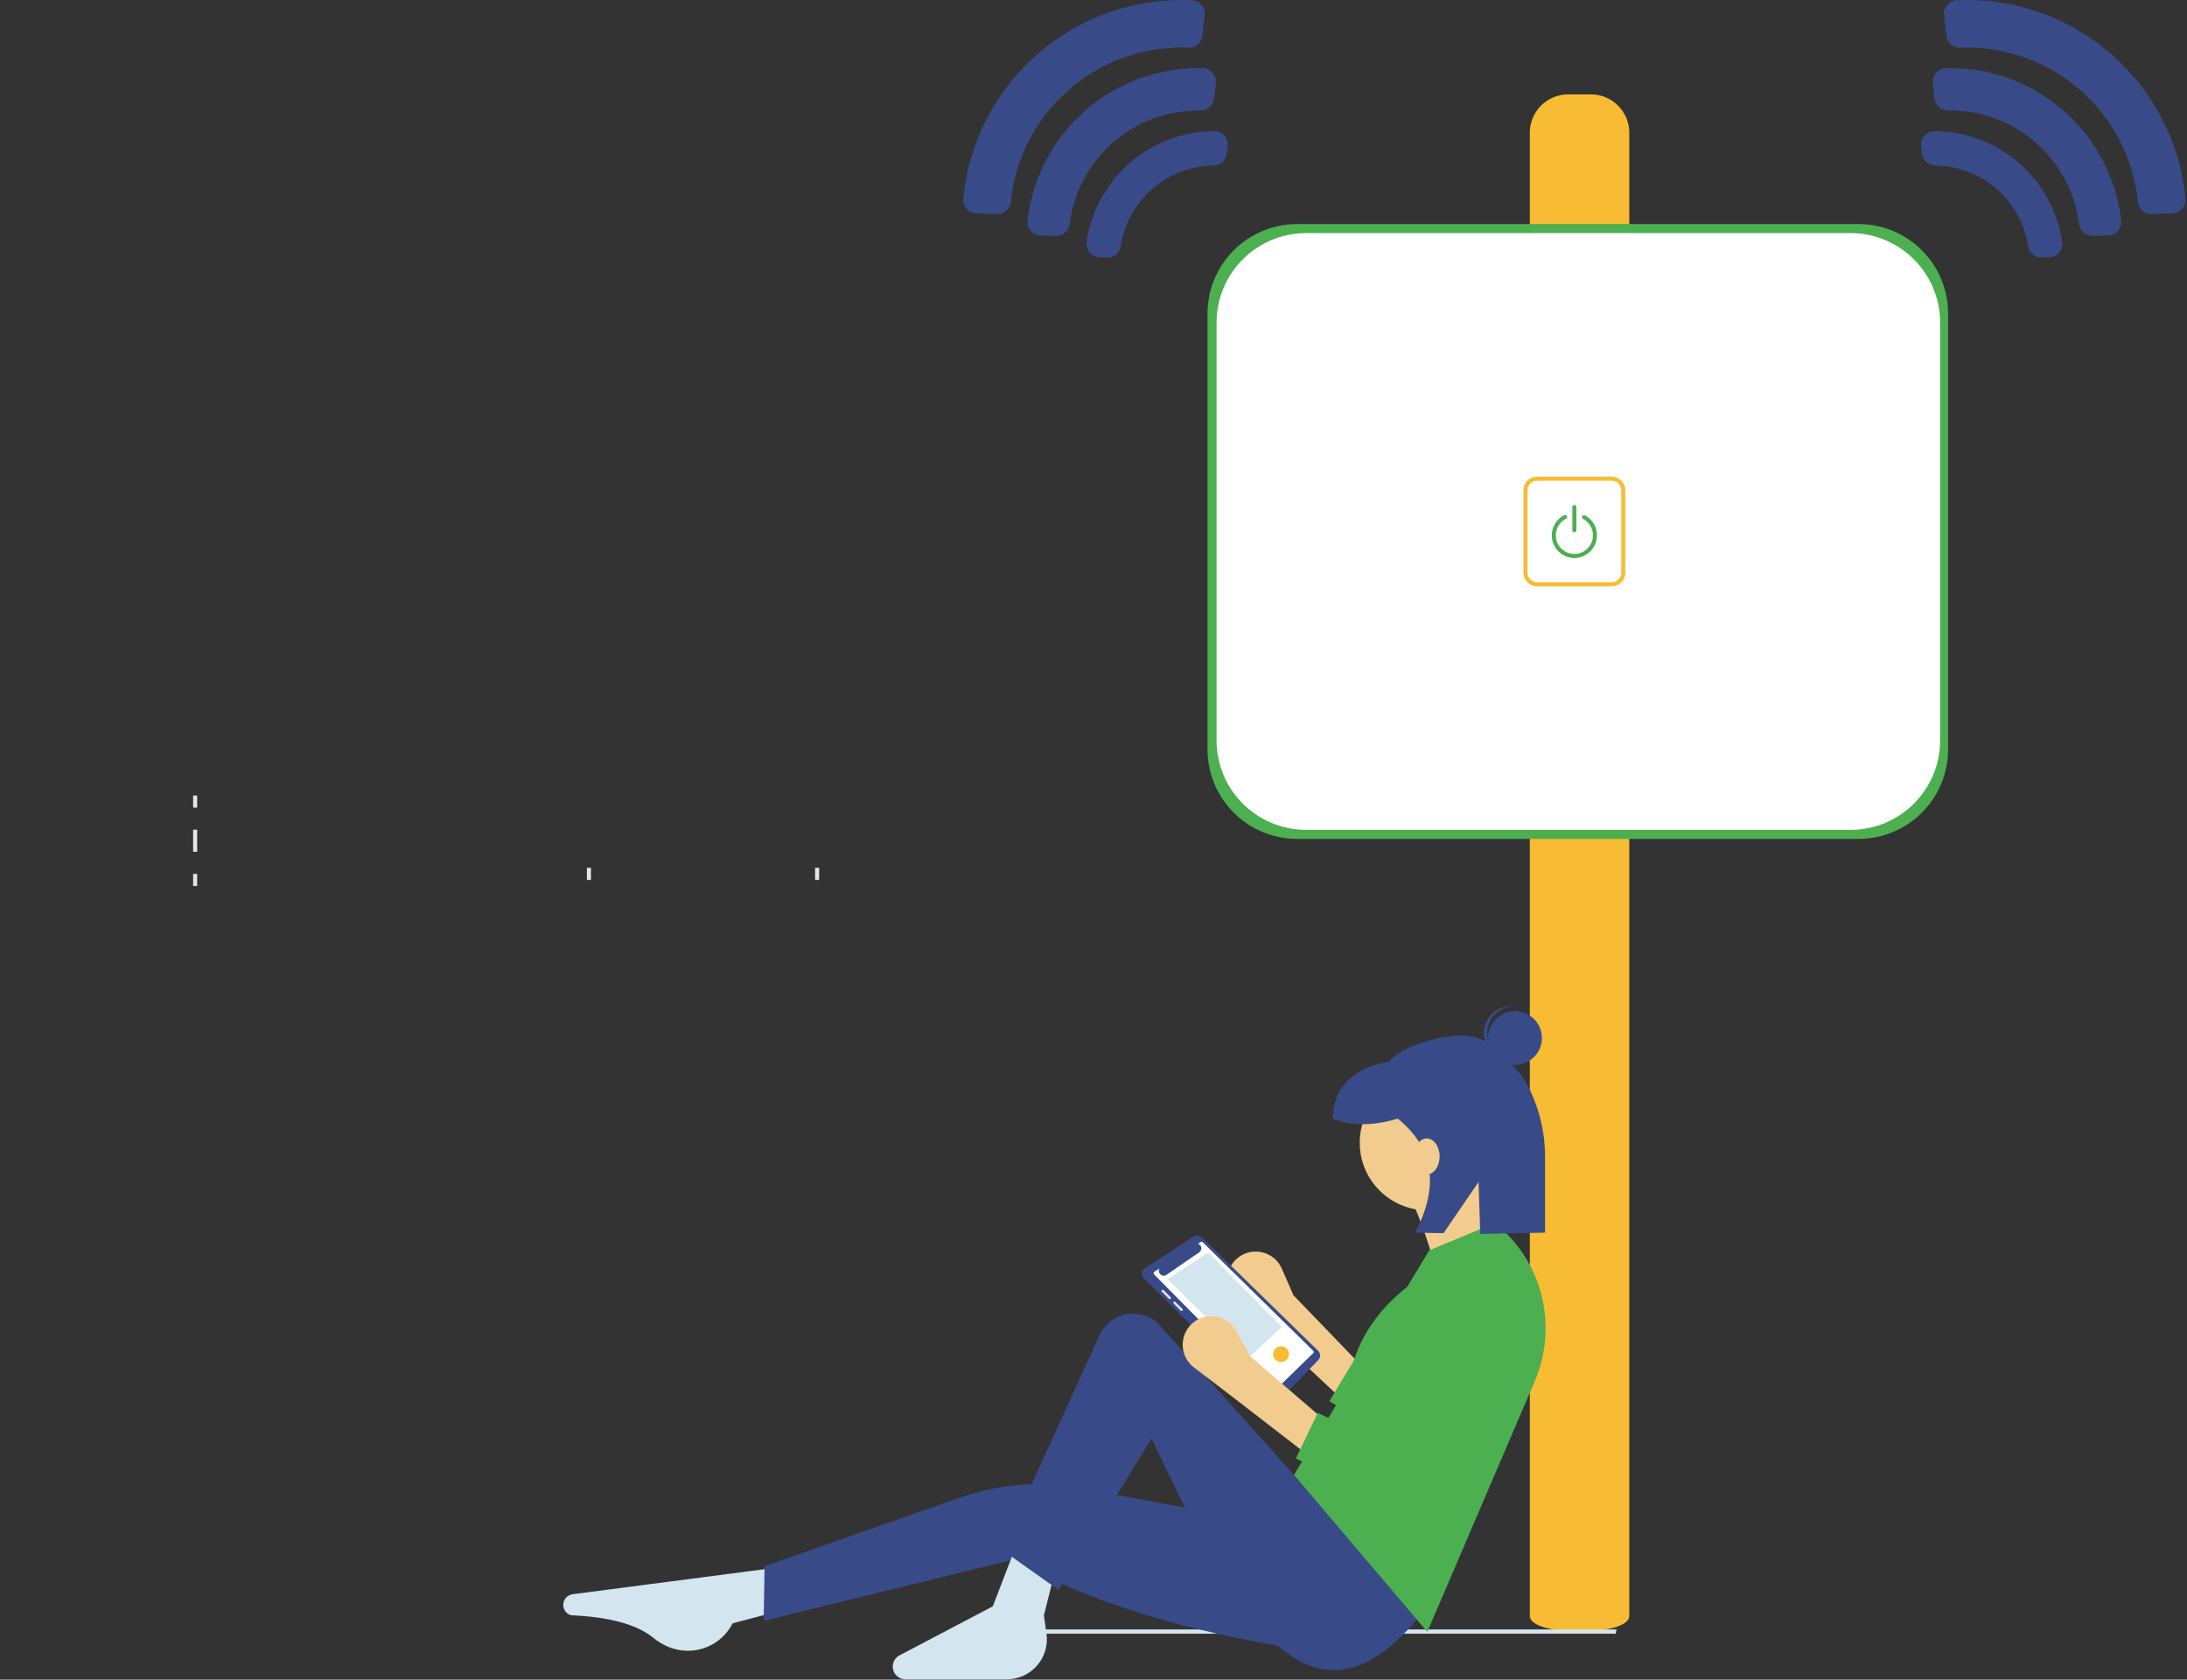 <svg width="1083" height="832" viewBox="0 0 1083 832" fill="none" xmlns="http://www.w3.org/2000/svg">
<rect x="0" y="0" width="1083" height="832" fill="#333333" stroke="none"/>
<path d="M1027.14 42.137C1036 49.19 1043.36 57.946 1048.78 67.889C1054.2 77.831 1057.58 88.759 1058.71 100.027C1058.88 101.704 1059.67 103.256 1060.94 104.37C1062.2 105.483 1063.85 106.075 1065.53 106.027L1075.77 105.727C1076.68 105.701 1077.58 105.487 1078.41 105.1C1079.24 104.712 1079.98 104.158 1080.59 103.473C1081.19 102.788 1081.65 101.985 1081.93 101.115C1082.22 100.246 1082.32 99.327 1082.23 98.417C1079.6 70.627 1066.38 44.916 1045.3 26.614C1024.23 8.312 996.914 -1.176 969.03 0.117C968.116 0.159 967.221 0.388 966.4 0.79C965.578 1.192 964.847 1.758 964.253 2.454C963.659 3.149 963.214 3.959 962.945 4.833C962.676 5.707 962.589 6.628 962.69 7.537L963.83 17.717C964.013 19.386 964.821 20.924 966.092 22.022C967.363 23.121 969.002 23.697 970.68 23.637C991.115 22.792 1011.17 29.362 1027.14 42.137V42.137Z" fill="#384B88"/>
<path d="M1018.97 52.377C1003.29 39.821 983.653 33.244 963.57 33.817C962.649 33.845 961.743 34.065 960.91 34.461C960.078 34.857 959.337 35.422 958.733 36.119C958.13 36.816 957.678 37.631 957.405 38.512C957.133 39.393 957.046 40.321 957.15 41.237L958 48.827C958.184 50.476 958.977 51.997 960.224 53.092C961.471 54.187 963.081 54.777 964.74 54.747C980.574 54.468 995.952 60.055 1007.91 70.435C1019.88 80.814 1027.57 95.251 1029.53 110.967C1029.73 112.621 1030.53 114.142 1031.79 115.231C1033.05 116.321 1034.67 116.901 1036.34 116.857L1043.97 116.637C1044.89 116.613 1045.79 116.399 1046.63 116.008C1047.46 115.617 1048.2 115.058 1048.81 114.365C1049.42 113.673 1049.87 112.862 1050.15 111.985C1050.43 111.107 1050.52 110.182 1050.42 109.267C1049.18 98.182 1045.76 87.451 1040.36 77.689C1034.96 67.927 1027.7 59.326 1018.97 52.377V52.377Z" fill="#384B88"/>
<path d="M987.11 92.297C996.325 99.639 1002.45 110.175 1004.26 121.817C1004.49 123.444 1005.32 124.93 1006.57 125.993C1007.83 127.056 1009.43 127.623 1011.07 127.587L1014.76 127.477C1015.71 127.448 1016.63 127.219 1017.49 126.804C1018.34 126.39 1019.09 125.8 1019.69 125.073C1020.3 124.347 1020.75 123.5 1021 122.588C1021.25 121.677 1021.31 120.722 1021.17 119.787C1018.93 104.579 1011.31 90.679 999.691 80.617C988.069 70.556 973.222 65.002 957.85 64.967C956.918 64.977 956 65.183 955.153 65.572C954.306 65.961 953.551 66.524 952.936 67.223C952.321 67.923 951.86 68.745 951.584 69.634C951.307 70.524 951.221 71.462 951.33 72.387L951.74 76.067C951.936 77.699 952.722 79.204 953.951 80.296C955.18 81.389 956.766 81.994 958.41 81.997C968.856 82.141 978.956 85.765 987.11 92.297Z" fill="#384B88"/>
<path d="M532.12 42.137C523.26 49.19 515.902 57.946 510.48 67.889C505.058 77.831 501.682 88.759 500.55 100.027C500.384 101.704 499.587 103.256 498.322 104.37C497.056 105.483 495.415 106.075 493.73 106.027L483.49 105.727C482.576 105.701 481.677 105.487 480.848 105.1C480.02 104.712 479.28 104.158 478.674 103.473C478.069 102.788 477.61 101.985 477.328 101.115C477.045 100.246 476.943 99.327 477.03 98.417C479.659 70.627 492.883 44.916 513.959 26.614C535.035 8.312 562.347 -1.176 590.23 0.117C591.144 0.159 592.039 0.388 592.861 0.79C593.682 1.192 594.413 1.758 595.007 2.454C595.601 3.149 596.046 3.959 596.315 4.833C596.584 5.707 596.671 6.628 596.57 7.537L595.43 17.697C595.247 19.366 594.439 20.904 593.168 22.002C591.897 23.101 590.258 23.677 588.58 23.617C568.142 22.778 548.09 29.355 532.12 42.137V42.137Z" fill="#384B88"/>
<path d="M540.29 52.377C555.974 39.821 575.608 33.244 595.69 33.817C596.612 33.845 597.517 34.065 598.35 34.461C599.182 34.857 599.923 35.422 600.527 36.119C601.13 36.816 601.582 37.631 601.855 38.512C602.127 39.393 602.214 40.321 602.11 41.237L601.26 48.827C601.076 50.476 600.283 51.997 599.036 53.092C597.79 54.187 596.179 54.777 594.52 54.747C578.686 54.468 563.308 60.055 551.346 70.435C539.385 80.814 531.685 95.251 529.73 110.967C529.534 112.621 528.726 114.142 527.466 115.231C526.207 116.321 524.585 116.901 522.92 116.857L515.29 116.637C514.37 116.613 513.465 116.399 512.632 116.008C511.799 115.617 511.056 115.058 510.45 114.365C509.844 113.673 509.388 112.862 509.111 111.985C508.834 111.107 508.742 110.182 508.84 109.267C510.084 98.182 513.502 87.451 518.899 77.689C524.295 67.927 531.565 59.326 540.29 52.377V52.377Z" fill="#384B88"/>
<path d="M572.15 92.297C562.935 99.639 556.814 110.175 555 121.817C554.766 123.444 553.944 124.93 552.689 125.993C551.435 127.056 549.834 127.623 548.19 127.587L544.5 127.477C543.554 127.448 542.626 127.219 541.775 126.804C540.924 126.39 540.171 125.8 539.566 125.073C538.96 124.347 538.515 123.5 538.261 122.588C538.006 121.677 537.948 120.722 538.09 119.787C540.326 104.579 547.948 90.679 559.569 80.617C571.191 70.556 586.038 65.002 601.41 64.967C602.342 64.977 603.261 65.183 604.107 65.572C604.954 65.961 605.709 66.524 606.324 67.223C606.939 67.923 607.4 68.745 607.676 69.634C607.953 70.524 608.04 71.462 607.93 72.387L607.52 76.067C607.325 77.699 606.538 79.204 605.309 80.296C604.081 81.389 602.494 81.994 600.85 81.997C590.404 82.141 580.304 85.765 572.15 92.297Z" fill="#384B88"/>
<path d="M757.56 800.407V65.747C757.56 60.708 759.562 55.875 763.125 52.312C766.688 48.748 771.521 46.747 776.56 46.747H787.82C792.859 46.747 797.692 48.748 801.255 52.312C804.818 55.875 806.82 60.708 806.82 65.747V800.407C806.8 810.847 757.56 810.847 757.56 800.407Z" fill="#F7BC33"/>
<path d="M920.33 110.987H642.32C617.821 110.987 597.96 130.847 597.96 155.347V371.187C597.96 395.686 617.821 415.547 642.32 415.547H920.33C944.829 415.547 964.69 395.686 964.69 371.187V155.347C964.69 130.847 944.829 110.987 920.33 110.987Z" fill="#4CAF50"/>
<path d="M916.39 115.467H646.8C622.301 115.467 602.44 135.327 602.44 159.827V366.717C602.44 391.216 622.301 411.077 646.8 411.077H916.39C940.889 411.077 960.75 391.216 960.75 366.717V159.827C960.75 135.327 940.889 115.467 916.39 115.467Z" fill="white"/>
<path d="M798.1 238.107C799.359 238.109 800.566 238.611 801.456 239.501C802.346 240.391 802.847 241.598 802.85 242.857V283.687C802.847 284.946 802.346 286.152 801.456 287.043C800.566 287.933 799.359 288.434 798.1 288.437H761.16C759.901 288.434 758.694 287.933 757.804 287.043C756.914 286.152 756.413 284.946 756.41 283.687V242.857C756.413 241.598 756.914 240.391 757.804 239.501C758.694 238.611 759.901 238.109 761.16 238.107H798.11M798.11 236.107H761.16C759.37 236.107 757.653 236.818 756.387 238.084C755.121 239.35 754.41 241.066 754.41 242.857V283.687C754.41 285.477 755.121 287.194 756.387 288.46C757.653 289.726 759.37 290.437 761.16 290.437H798.11C799.9 290.437 801.617 289.726 802.883 288.46C804.149 287.194 804.86 285.477 804.86 283.687V242.857C804.86 241.066 804.149 239.35 802.883 238.084C801.617 236.818 799.9 236.107 798.11 236.107Z" fill="#F7BC33"/>
<path d="M779.63 251.177V262.637" stroke="#4CAF50" stroke-width="2" stroke-miterlimit="10" stroke-linecap="round"/>
<path d="M784.43 256.197C786.442 257.27 788.036 258.988 788.957 261.075C789.877 263.161 790.071 265.497 789.507 267.707C788.944 269.917 787.655 271.873 785.847 273.264C784.039 274.655 781.817 275.399 779.536 275.377C777.256 275.355 775.048 274.569 773.267 273.144C771.487 271.719 770.235 269.738 769.714 267.517C769.192 265.297 769.431 262.966 770.391 260.897C771.351 258.828 772.978 257.142 775.01 256.107" stroke="#4CAF50" stroke-width="2" stroke-miterlimit="10" stroke-linecap="round"/>
<g clip-path="url(#clip0_2_139)">
<path d="M666.398 694.853L629.65 660.547L612.224 644.475C610.582 642.96 609.322 641.078 608.548 638.982C607.774 636.887 607.507 634.637 607.77 632.419C608.033 630.2 608.818 628.076 610.061 626.219C611.303 624.362 612.968 622.827 614.919 621.738V621.738C616.642 620.776 618.547 620.185 620.512 620.004C622.477 619.823 624.459 620.055 626.329 620.686C628.198 621.317 629.916 622.332 631.369 623.666C632.823 625.001 633.982 626.625 634.77 628.434L640.502 641.585L676.097 678.507L666.398 694.853Z" fill="#F2CC8F"/>
<path d="M671.201 672.602L658.296 694.096L710.683 726.231C756.867 693.034 766.01 682.23 754.694 629.351L745.694 620.351L702.177 690.932L671.201 672.602Z" fill="#4CAF50"/>
<path d="M595.124 612.84C594.607 612.33 593.93 612.013 593.208 611.942C592.485 611.871 591.76 612.05 591.153 612.449L566.893 628.25C566.495 628.509 566.16 628.855 565.912 629.261C565.664 629.666 565.51 630.123 565.461 630.596C565.412 631.069 565.469 631.547 565.629 631.995C565.789 632.443 566.046 632.85 566.383 633.185L628.077 694.612C628.377 694.91 628.733 695.146 629.125 695.306C629.517 695.466 629.937 695.546 630.36 695.542C630.783 695.537 631.201 695.449 631.59 695.282C631.978 695.115 632.33 694.872 632.624 694.568L652.842 673.643C653.426 673.035 653.747 672.222 653.735 671.379C653.723 670.536 653.378 669.732 652.777 669.142L595.124 612.84Z" fill="#384B88"/>
<path d="M571.673 629.94L574.183 628.339C573.919 628.81 573.822 629.357 573.908 629.891C573.994 630.424 574.258 630.913 574.657 631.277C575.056 631.641 575.567 631.86 576.106 631.896C576.645 631.933 577.181 631.786 577.626 631.48L593.872 620.311C594.242 620.057 594.532 619.705 594.711 619.294C594.89 618.884 594.95 618.431 594.884 617.988C594.818 617.545 594.629 617.129 594.338 616.788C594.048 616.448 593.667 616.195 593.24 616.06L594.534 615.236C594.701 615.129 594.901 615.082 595.099 615.105C595.297 615.127 595.481 615.216 595.621 615.358L650.274 669.067C650.356 669.15 650.42 669.248 650.463 669.356C650.506 669.463 650.527 669.579 650.525 669.695C650.523 669.811 650.498 669.925 650.451 670.031C650.404 670.137 650.337 670.233 650.252 670.312L630.403 689.653C630.239 689.808 630.02 689.893 629.794 689.89C629.568 689.887 629.352 689.796 629.192 689.636L571.526 631.29C571.434 631.198 571.363 631.087 571.32 630.964C571.276 630.841 571.261 630.709 571.275 630.58C571.289 630.45 571.332 630.325 571.401 630.215C571.47 630.104 571.563 630.01 571.673 629.94V629.94Z" fill="white"/>
<path d="M634.751 657.208L617.985 673.016L578.106 633.616L598.345 620.442L634.751 657.208Z" fill="#D3E6EF"/>
<path d="M579.656 643.339C579.765 643.23 579.826 643.083 579.826 642.929C579.826 642.775 579.765 642.628 579.656 642.519L576.169 639.031C576.058 638.926 575.911 638.867 575.758 638.867C575.606 638.867 575.459 638.926 575.348 639.031C575.239 639.14 575.179 639.288 575.179 639.442C575.179 639.595 575.239 639.743 575.348 639.852L578.836 643.339C578.946 643.445 579.093 643.504 579.246 643.504C579.399 643.504 579.546 643.445 579.656 643.339Z" fill="#E6E6E6"/>
<path d="M585.531 648.393L582.043 644.906C581.99 644.852 581.926 644.809 581.855 644.78C581.785 644.751 581.709 644.736 581.633 644.736C581.557 644.736 581.482 644.751 581.411 644.78C581.341 644.809 581.277 644.852 581.223 644.906C581.169 644.96 581.126 645.024 581.097 645.094C581.068 645.165 581.053 645.24 581.053 645.316C581.053 645.392 581.068 645.468 581.097 645.538C581.126 645.609 581.169 645.673 581.223 645.727L584.71 649.214C584.819 649.323 584.967 649.384 585.121 649.384C585.275 649.384 585.422 649.323 585.531 649.214C585.64 649.105 585.701 648.958 585.701 648.804C585.701 648.65 585.64 648.502 585.531 648.393V648.393Z" fill="#E6E6E6"/>
<path d="M634.364 674.693C636.527 674.693 638.281 672.94 638.281 670.777C638.281 668.614 636.527 666.86 634.364 666.86C632.201 666.86 630.448 668.614 630.448 670.777C630.448 672.94 632.201 674.693 634.364 674.693Z" fill="#F7BC33"/>
<path d="M800.132 809.239H496.394V807.133H800.514L800.132 809.239Z" fill="#D3E6EF"/>
<path d="M382.685 798.852L362.789 804.105C359.962 809.685 355.133 813.993 349.267 816.166C343.401 818.339 336.931 818.218 331.151 815.826L330.716 815.646C328.08 814.52 325.62 813.019 323.414 811.188C315.058 804.414 301.135 800.918 282.673 800.095C281.54 799.739 280.559 799.017 279.882 798.043C279.205 797.068 278.872 795.896 278.934 794.711V794.711C279 793.462 279.501 792.275 280.351 791.358C281.2 790.44 282.345 789.849 283.585 789.687L383.137 776.702L382.685 798.852Z" fill="#D3E6EF"/>
<path d="M640.799 816.481C588.748 808.134 541.329 794.623 501.571 772.572L378.165 802.858L378.617 775.798L475.078 741.965C491.351 736.257 508.646 734.047 525.832 735.479L640.799 756.812L640.799 816.481Z" fill="#384B88"/>
<path d="M442.357 827.341C441.965 826.033 442.006 824.632 442.475 823.35C442.944 822.067 443.815 820.97 444.958 820.224L491.626 795.688L502.927 766.305L522.365 778.51L516.94 800.208L518.223 809.187C518.625 812.003 518.418 814.873 517.614 817.602C516.811 820.331 515.431 822.855 513.567 825.004C511.703 827.154 509.399 828.877 506.811 830.058C504.223 831.239 501.412 831.851 498.567 831.851H448.419C447.058 831.851 445.733 831.412 444.641 830.6C443.549 829.787 442.748 828.644 442.357 827.341V827.341Z" fill="#D3E6EF"/>
<path d="M703.632 799.756C647.274 869.825 608.497 793.506 570.281 712.513L524.173 787.551L496.147 767.661L544.474 661.342C545.666 658.718 547.465 656.415 549.722 654.622C551.979 652.829 554.63 651.598 557.455 651.03C560.281 650.461 563.201 650.573 565.976 651.354C568.75 652.135 571.3 653.564 573.414 655.523L640.799 730.594L653.456 729.69L703.632 799.756Z" fill="#384B88"/>
<path d="M706.796 599.503C725.271 599.503 740.247 584.527 740.247 566.052C740.247 547.578 725.271 532.602 706.796 532.602C688.322 532.602 673.345 547.578 673.345 566.052C673.345 584.527 688.322 599.503 706.796 599.503Z" fill="#F2CC8F"/>
<path d="M749.288 625.721L712.221 633.858C708.662 618.594 703.511 603.746 696.851 589.558L731.206 576.901C735.428 593.788 741.492 610.159 749.288 625.721Z" fill="#F2CC8F"/>
<path d="M706.796 808.345L640.799 730.594L667.673 685.924C670.502 665.83 680.881 650.035 696.852 637.425L707.7 619.393L740.247 605.832C751.675 614.922 759.798 627.515 763.368 641.674C766.938 655.833 765.756 670.773 760.004 684.194L706.796 808.345Z" fill="#4CAF50"/>
<path d="M649.84 722.458L610.06 691.719L591.215 677.337C589.439 675.982 588.009 674.225 587.043 672.21C586.078 670.196 585.603 667.981 585.658 665.748C585.714 663.514 586.298 661.326 587.362 659.362C588.427 657.397 589.941 655.713 591.782 654.448C593.409 653.33 595.251 652.565 597.19 652.201C599.13 651.838 601.124 651.885 603.045 652.339C604.965 652.793 606.769 653.645 608.341 654.838C609.913 656.031 611.217 657.54 612.171 659.268L619.101 671.829L657.976 705.28L649.84 722.458Z" fill="#F2CC8F"/>
<path d="M652.552 699.856L641.703 722.458L696.852 749.58C739.748 712.231 763.665 676.415 747.48 624.817L726.686 630.242L685.099 715.225L652.552 699.856Z" fill="#4CAF50"/>
<path d="M750.223 527.501C757.578 527.501 763.541 521.538 763.541 514.182C763.541 506.827 757.578 500.864 750.223 500.864C742.867 500.864 736.904 506.827 736.904 514.182C736.904 521.538 742.867 527.501 750.223 527.501Z" fill="#384B88"/>
<path d="M736.499 510.922C736.718 507.543 738.217 504.374 740.69 502.062C743.163 499.749 746.425 498.466 749.812 498.474C749.537 498.439 749.264 498.397 748.984 498.379C745.459 498.152 741.988 499.335 739.335 501.667C736.682 503.999 735.065 507.29 734.838 510.815C734.611 514.34 735.794 517.811 738.127 520.464C740.459 523.116 743.75 524.734 747.275 524.961C747.555 524.979 747.831 524.971 748.108 524.972C744.749 524.547 741.678 522.856 739.521 520.246C737.364 517.636 736.284 514.301 736.499 510.922V510.922Z" fill="#384B88"/>
<path d="M736.424 516.609C724.546 506.756 690.477 519.279 688.279 525.904C672.217 528.093 660.055 537.464 660.055 554.127V554.127C669.605 558.039 680.466 557.557 692.206 554.127C710.921 569.379 712.204 588.552 700.823 610.574L714.825 610.854L732.182 585.486L733.012 611.218L765.109 610.574V573.699C765.213 561.439 762.391 549.331 756.878 538.379C751.876 528.662 744.114 522.988 736.424 516.609Z" fill="#384B88"/>
<path d="M706.535 581.758C710.053 581.758 712.904 577.766 712.904 572.842C712.904 567.917 710.053 563.925 706.535 563.925C703.018 563.925 700.166 567.917 700.166 572.842C700.166 577.766 703.018 581.758 706.535 581.758Z" fill="#F2CC8F"/>
<path d="M97.637 394.059H95.637V400.059H97.637V394.059Z" fill="#E6E6E6"/>
<path d="M97.637 410.994H95.637V421.929H97.637V410.994Z" fill="#E6E6E6"/>
<path d="M97.637 432.864H95.637V438.864H97.637V432.864Z" fill="#E6E6E6"/>
<path d="M292.637 429.864H290.637V435.864H292.637V429.864Z" fill="#E6E6E6"/>
<path d="M405.637 429.864H403.637V435.864H405.637V429.864Z" fill="#E6E6E6"/>
</g>
<defs>
<clipPath id="clip0_2_139">
<rect width="800.514" height="631.851" fill="white" transform="translate(0 200)"/>
</clipPath>
</defs>
</svg>
